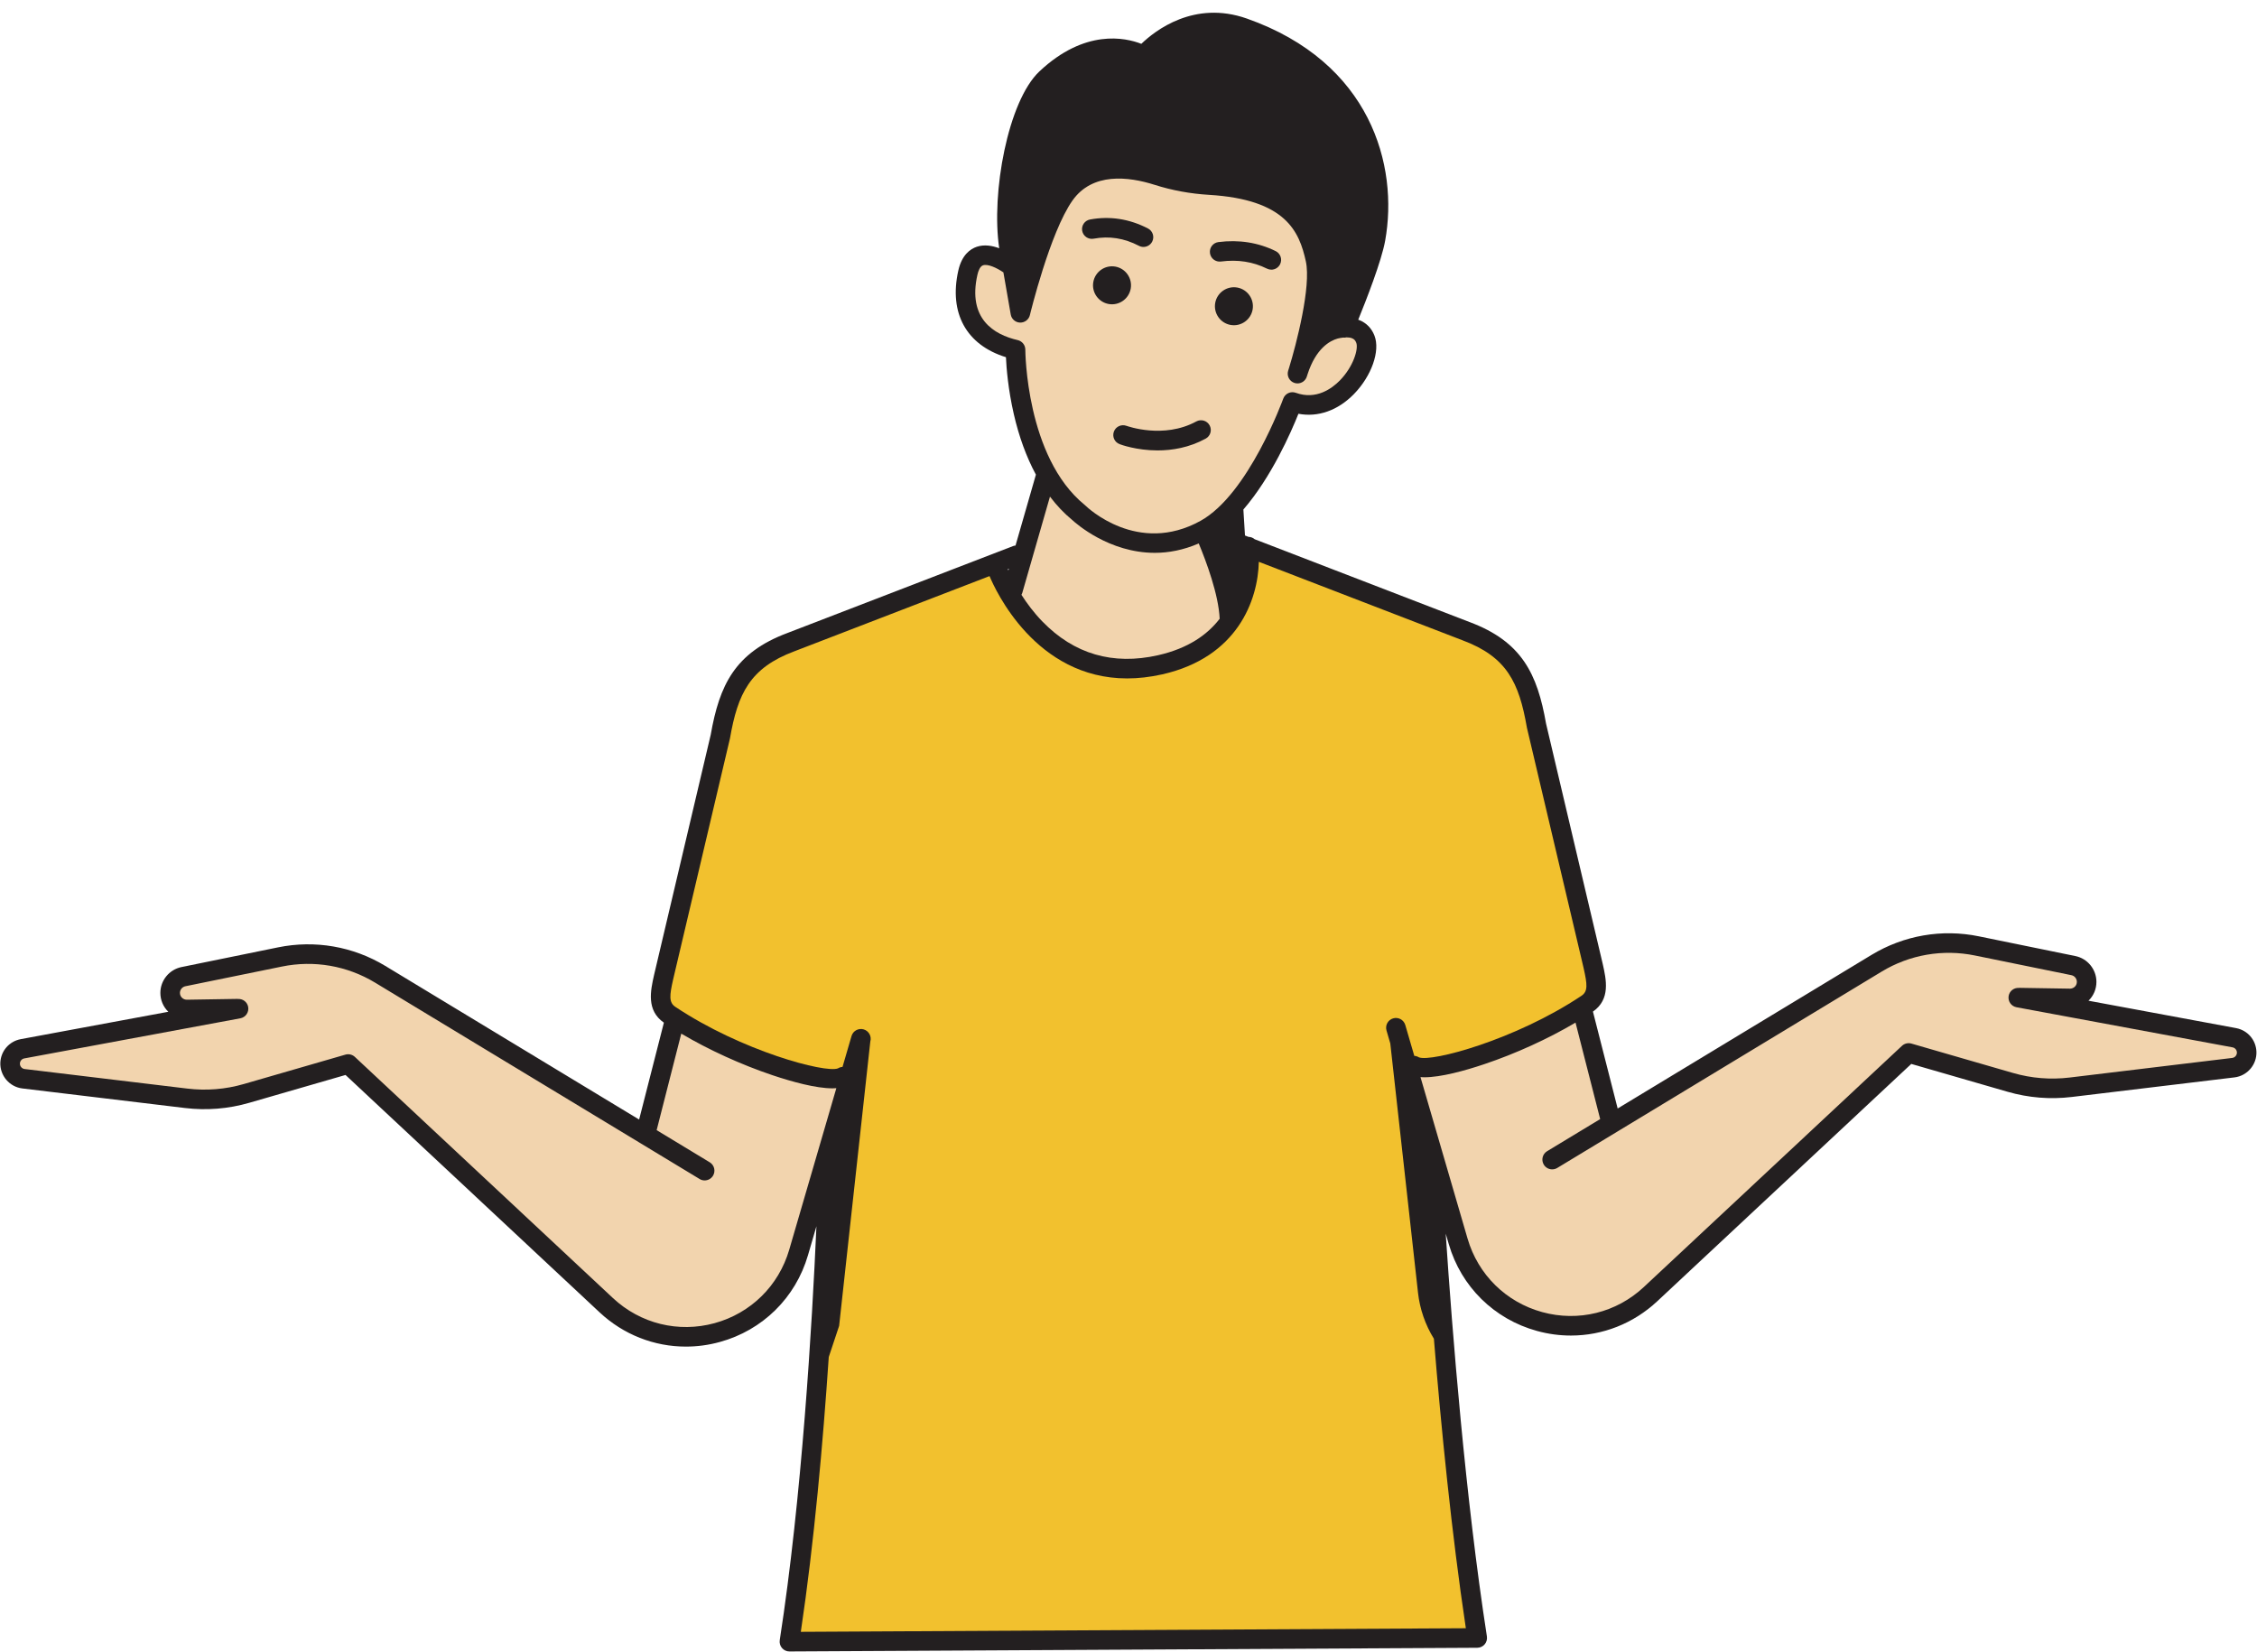 <?xml version="1.0" encoding="UTF-8"?>
<!DOCTYPE svg PUBLIC '-//W3C//DTD SVG 1.0//EN'
          'http://www.w3.org/TR/2001/REC-SVG-20010904/DTD/svg10.dtd'>
<svg data-name="Layer 2" height="506.5" preserveAspectRatio="xMidYMid meet" version="1.0" viewBox="-0.1 -3.9 692.1 506.5" width="692.1" xmlns="http://www.w3.org/2000/svg" xmlns:xlink="http://www.w3.org/1999/xlink" zoomAndPan="magnify"
><g data-name="Layer 2" id="change1_1"
  ><path d="m685.59,311.39l-45.26-8.4s.01-.01.02-.02c1.56-1.53,2.41-3.58,2.41-5.76,0-3.83-2.72-7.16-6.46-7.92l-29.6-6.05c-11.33-2.32-23.02-.29-32.91,5.7l-77.84,47.1-7.58-29.71c5.43-3.78,4.09-9.79,3-14.63l-17.38-73.7c-2.66-15.18-7.37-25.14-23.49-31.15l-65.85-25.38c-.52-.45-1.18-.72-1.9-.73l-1.08-.42-.49-7.97c8.61-9.96,14.61-23.67,16.88-29.36,5.99,1.13,12.05-.98,16.99-6.01,5.43-5.55,8.15-13.26,6.33-17.94-.86-2.24-2.45-3.88-4.59-4.75-.13-.05-.26-.09-.39-.14,2.45-6.02,7.11-17.92,8.25-24.19,4.18-23.09-4.41-54.79-42.41-68.17-16.16-5.7-28.15,3.7-32.35,7.75-4.92-1.92-17.32-4.65-31.25,8.45-9.68,9.11-14.85,37.35-12.33,54.24-2.16-.81-4.61-1.22-6.89-.45-1.98.67-4.57,2.48-5.65,7.27-2.95,13.08,2.49,22.86,14.6,26.59.15,3.32.67,9.84,2.4,17.4,1.6,7,3.89,13.25,6.79,18.62l-6.25,21.74c-.26.02-.52.07-.77.17l-69.17,26.65c-16.14,6.03-20.85,15.99-23.52,31.17l-17.3,73.36-.08.34c-1.09,4.84-2.42,10.84,3.01,14.63l-7.59,29.71-77.83-47.11c-9.9-5.99-21.58-8.01-32.91-5.69l-29.6,6.04c-3.75.77-6.47,4.1-6.47,7.92,0,2.19.86,4.24,2.42,5.77l.02.02-45.27,8.4c-3.52.66-6.09,3.62-6.24,7.2-.16,3.96,2.79,7.43,6.73,7.91l49.86,6c6.66.8,13.31.27,19.76-1.6l29.5-8.53,77.91,72.8c7.33,6.85,16.75,10.5,26.45,10.5,3.46,0,6.95-.46,10.4-1.41,13.13-3.6,23.24-13.55,27.05-26.62l2.59-8.87c-1.32,30.02-4.46,83.19-11.25,126.93-.13.86.12,1.75.69,2.41.57.67,1.4,1.05,2.28,1.05h.01l210.92-1.13c.87-.01,1.7-.39,2.27-1.06.56-.66.81-1.54.68-2.4-6.6-42.51-10.63-93.44-12.63-123.54l.94,3.22c3.81,13.07,13.93,23.02,27.06,26.62,3.44.95,6.94,1.41,10.39,1.41,9.71,0,19.12-3.65,26.46-10.5l77.91-72.8,29.5,8.53c6.45,1.87,13.1,2.4,19.76,1.6l49.86-6c3.94-.48,6.89-3.95,6.72-7.91-.15-3.58-2.71-6.54-6.24-7.2Zm-376.48-140.36c-.07-.16-.12-.3-.17-.41l.33-.13-.16.54Z" fill="#231f20"
  /></g
  ><g data-name="Layer 1"
  ><g id="change2_1"
    ><path d="m434.73,392.55l-8.5-76.45-1.16-3.98c-.47-1.59.45-3.26,2.04-3.72,1.59-.47,3.25.45,3.72,2.04l2.76,9.46c.48.03.97.17,1.41.45,3.84,1.52,29.52-5.31,49.85-18.87,2.04-1.36,1.78-3.51.67-8.46l-.08-.35-17.31-73.38s-.02-.11-.03-.17c-2.4-13.7-6.1-21.58-19.72-26.66l-62.46-24.07c-.29,11.79-6.53,29.28-29.59,34.51-3.83.86-7.43,1.25-10.8,1.25-28.09,0-40.44-27.16-42.19-31.38l-59.84,23.06c-13.65,5.1-17.36,12.98-19.75,26.68-.01.06-.02.11-.04.17l-17.38,73.72c-1.12,4.96-1.37,7.11.66,8.47,20.34,13.56,46.01,20.39,49.86,18.87.44-.28.92-.42,1.41-.45l2.76-9.47c.46-1.59,2.13-2.5,3.72-2.04,1.59.47,2.5,2.13,2.04,3.72l-9.56,87.2-3.18,9.55c-1.77,26.26-4.48,56.89-8.57,84.28l203.93-1.1c-4.38-29.12-7.59-61.72-9.8-88.78-2.64-4.28-4.31-9.09-4.87-14.1Z" fill="#f2c12e"
    /></g
    ><g id="change3_1"
    ><path d="m355,197.04c9.37-2.12,15.24-6.4,18.91-11.19-.34-7.48-4.15-17.64-6.42-23.09-4.75,2.05-9.28,2.88-13.47,2.88-14.01,0-24.13-8.97-25.39-10.13-2.45-2.01-4.7-4.4-6.76-7.11l-8.49,29.53c-.06.21-.15.4-.25.59,1.65,2.57,3.77,5.45,6.42,8.18,9.7,10,21.63,13.47,35.46,10.34Zm-99.8,132.82c-5.13,0-12.39-2.01-18.4-4.02-9.69-3.26-19.59-7.79-27.99-12.76l-7.55,29.6,16.27,9.85c1.42.86,1.87,2.7,1.02,4.12-.57.93-1.56,1.45-2.57,1.45-.53,0-1.07-.14-1.55-.44l-99.48-60.2c-8.6-5.21-18.75-6.97-28.6-4.95l-29.6,6.04c-.97.2-1.67,1.06-1.67,2.04,0,.57.22,1.1.63,1.49.4.4.93.59,1.49.6l15.47-.25c.07,0,.15.01.22.02,1.49-.08,2.83.93,3.11,2.43.3,1.63-.77,3.2-2.4,3.5l-66.25,12.3c-.76.14-1.31.78-1.34,1.55-.04.85.6,1.6,1.44,1.7l49.86,6c5.86.71,11.71.24,17.38-1.4l31.14-9.01c1.01-.29,2.11-.03,2.88.69l79.15,73.97c8.42,7.86,20.07,10.73,31.17,7.69,11.11-3.05,19.66-11.47,22.88-22.52l14.45-49.54c-.38.03-.76.05-1.16.05Zm429.3-12.57l-66.25-12.3c-1.63-.3-2.7-1.87-2.4-3.5.28-1.5,1.62-2.51,3.11-2.43.08,0,.15-.02.22-.02l15.47.25c.52-.01,1.09-.2,1.49-.6.4-.39.62-.92.62-1.48,0-.99-.7-1.85-1.66-2.05l-29.6-6.04c-9.85-2.01-20.01-.26-28.61,4.95l-99.47,60.21c-.49.29-1.02.43-1.55.43-1.02,0-2.01-.52-2.57-1.45-.86-1.42-.4-3.26,1.01-4.12l16.28-9.85-7.56-29.59c-8.39,4.97-18.3,9.5-27.98,12.75-6.01,2.02-13.27,4.02-18.4,4.02-.4,0-.79-.02-1.16-.05l14.44,49.54c3.23,11.05,11.78,19.47,22.88,22.52,11.11,3.05,22.76.17,31.17-7.69l79.16-73.97c.77-.72,1.86-.98,2.88-.69l31.14,9.01c5.66,1.64,11.51,2.11,17.37,1.41l49.86-6.01c.85-.1,1.48-.85,1.45-1.7-.03-.77-.59-1.41-1.34-1.55ZM314.31,103.33c0-1.4-.97-2.61-2.33-2.93-7.32-1.69-15.4-6.54-12.36-20.03.26-1.15.77-2.58,1.72-2.91,1.49-.5,4.24.8,6.25,2.17l2.25,12.92c.24,1.4,1.44,2.44,2.86,2.48,1.41.03,2.68-.91,3.01-2.29.06-.26,6.15-25.39,13.07-35.16,6.12-8.65,17.1-7.38,25.24-4.78,5.3,1.68,10.88,2.71,16.6,3.05,23.6,1.41,27.71,11.26,29.71,20.39,1.69,7.7-2.93,25.48-5.16,32.72-.09.28-.18.57-.27.86-.47,1.58.41,3.24,1.99,3.73.29.09.59.13.89.13,1.27,0,2.45-.81,2.85-2.09.03-.08.11-.33.23-.72,2.57-7.94,6.83-10.27,9.24-10.95.5-.12,1.02-.21,1.53-.28.16-.01.26-.01.29-.01.3.03.59,0,.87-.07.65,0,1.25.08,1.74.29.61.25.99.65,1.26,1.36.73,1.88-.87,7.32-5.03,11.57-2.35,2.39-7.22,6.07-13.51,3.78-.75-.27-1.58-.24-2.3.1-.72.34-1.28.96-1.55,1.71-.11.29-10.64,29.32-25.38,37.47-19.23,10.62-34.68-4.1-35.32-4.73-.06-.07-.13-.13-.21-.19-18.01-14.67-18.18-47.26-18.18-47.59Zm32.32-18.71c.56-3.17-1.55-6.19-4.71-6.76-3.17-.56-6.19,1.55-6.76,4.71s1.55,6.19,4.71,6.76c3.17.56,6.19-1.55,6.76-4.71Zm32.67-.34c-3.17-.56-6.19,1.55-6.76,4.71-.56,3.17,1.55,6.19,4.71,6.76,3.17.56,6.19-1.55,6.76-4.71.56-3.17-1.55-6.19-4.71-6.76Zm-8.37-10.57c.21,1.64,1.71,2.81,3.36,2.59,5.17-.66,9.8.05,14.14,2.19.43.21.88.31,1.32.31,1.11,0,2.17-.62,2.69-1.68.73-1.49.12-3.28-1.37-4.02-5.36-2.63-11.26-3.56-17.55-2.76-1.64.21-2.81,1.71-2.59,3.36Zm-25.58,52.99c-1.55-.59-3.28.19-3.87,1.73-.59,1.55.18,3.28,1.73,3.87.33.13,5.17,1.93,11.67,1.93,4.44,0,9.65-.84,14.74-3.62,1.46-.79,1.99-2.62,1.2-4.07-.79-1.46-2.62-1.99-4.07-1.2-10.05,5.48-21.23,1.41-21.4,1.35Zm-13.6-59.81c.3,1.63,1.87,2.71,3.49,2.41,4.83-.89,9.38-.17,13.92,2.19.44.23.91.34,1.38.34,1.08,0,2.13-.59,2.67-1.62.76-1.47.19-3.28-1.28-4.04-5.69-2.95-11.67-3.88-17.77-2.76-1.63.3-2.71,1.86-2.41,3.49Z" fill="#f2d4ae"
    /></g
  ></g
></svg
>
